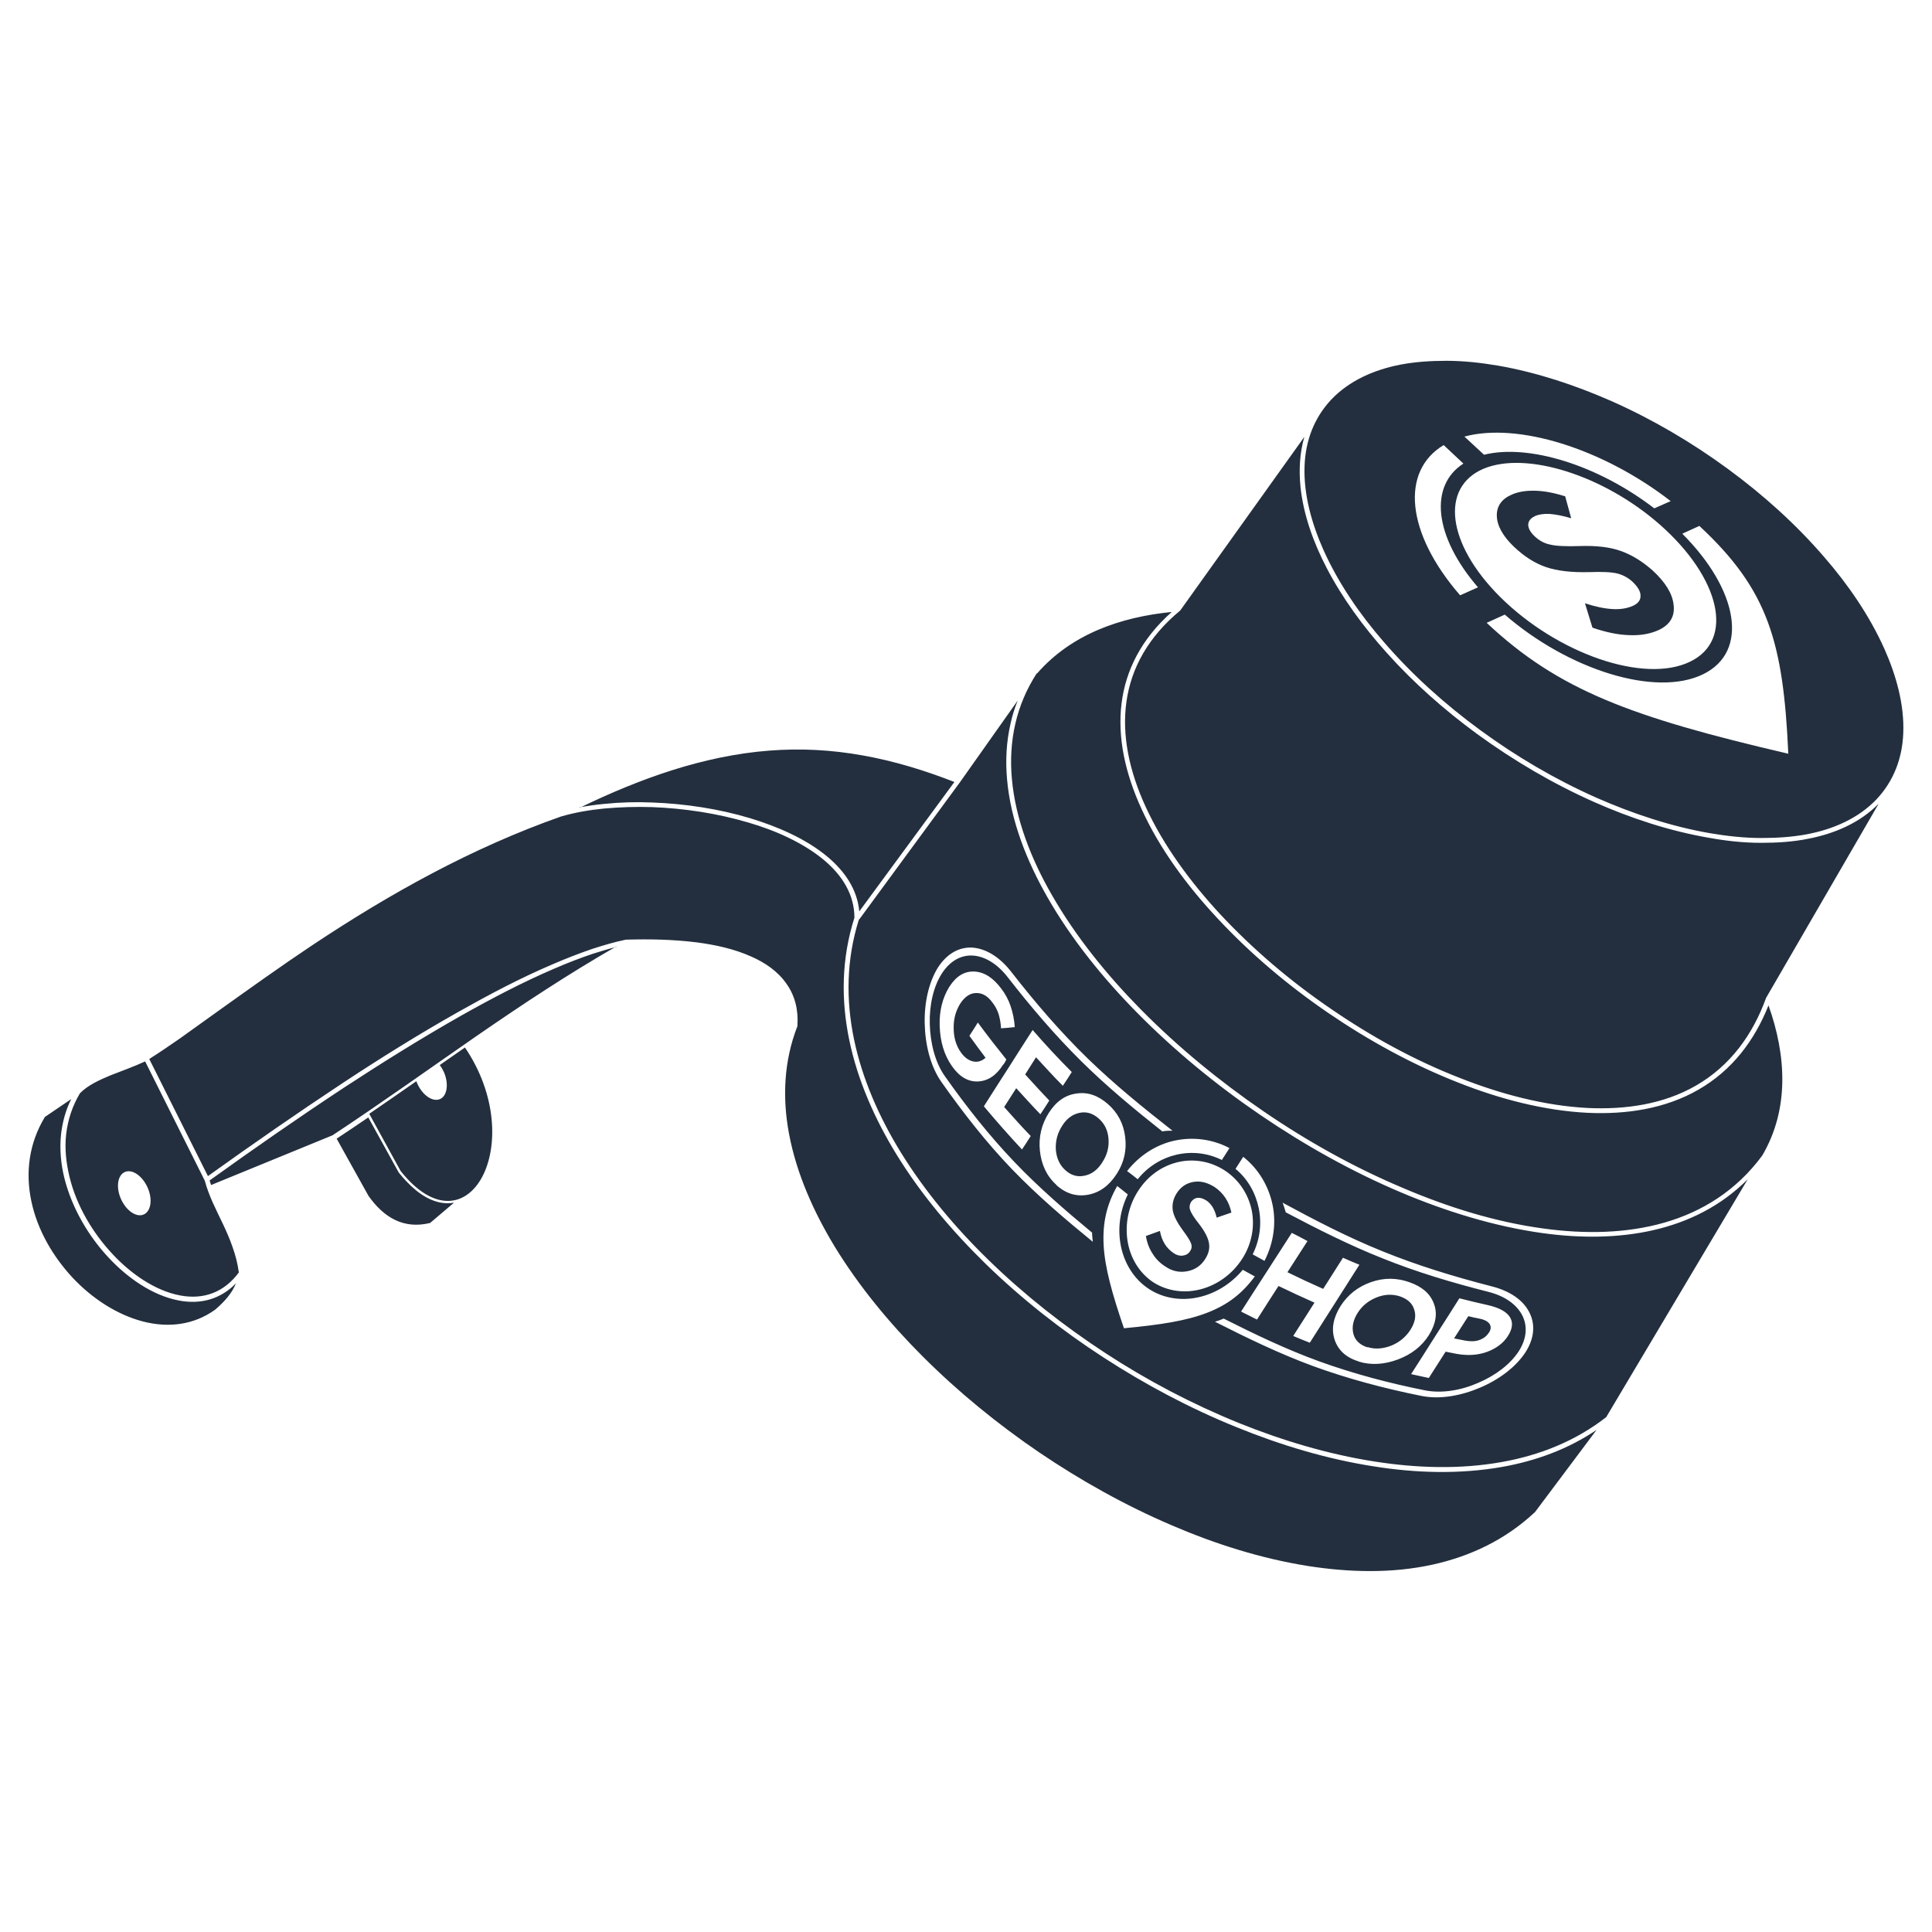 <?xml version="1.0" encoding="utf-8"?>
<!-- Інтернет-магазин GEOSHOP - geoshop.com.ua  -->
<svg version="1.1" id="geoshop.com.ua" class="category_image" xmlns="http://www.w3.org/2000/svg" xmlns:xlink="http://www.w3.org/1999/xlink" x="0px"
	 y="0px" viewBox="0 0 800 800" style="enable-background:new 0 0 800 800;" xml:space="preserve">
  <defs>
    <style>
      .cls-1 {
        fill: #232f3e;
        fill-rule: evenodd;
        stroke-width: 0px;
      }
    </style>
  </defs>
  <path id="geoshop.com.ua-2" data-name="geoshop.com.ua" class="cls-1" d="M635.4,626.4l25.7-34.3c-11.7,7.9-25,12.8-39,15.3-17.5,3.1-35.7,2.6-53.2-.2-19.4-3-38.6-8.8-56.8-16.2-19.3-7.8-37.9-17.7-55.3-29-17.4-11.3-33.8-24.2-48.7-38.7-13.9-13.6-26.7-28.7-36.9-45.3-18.1-29.5-28.2-64.1-17.4-98,0-9.7-5.2-17.6-12.4-23.7-8.8-7.4-20.5-12.5-31.5-15.7-12.8-3.8-26.6-5.9-40-6.4-6.6-.2-13.2,0-19.8.6-6,.6-12,1.6-17.8,3.3-36.7,12.9-70.7,31.8-103,53.3-13.2,8.8-26,18-38.9,27.2-5.3,3.8-10.6,7.6-15.9,11.4-4.2,2.9-8.4,5.8-12.7,8.5l24.3,48.5c18.4-13.2,37-26.1,55.9-38.6,15.6-10.3,31.5-20.2,47.8-29.4,12.6-7.1,25.6-14,39-19.7,5.3-2.3,10.7-4.4,16.2-6.3,4.6-1.5,9.3-2.9,14.1-3.9h0s0,0,0,0c9.7-.3,19.6-.1,29.3,1.1,7.7,1,15.6,2.7,22.7,5.9,5.7,2.5,11,6.1,14.6,11.3,3.6,5.1,4.9,11,4.5,17.2v.2s0,.1,0,.1c-5.6,14.3-6.3,29.5-3.5,44.5,3.1,16.6,10.3,32.6,19,46.9,10.1,16.5,22.7,31.7,36.3,45.3,14.7,14.7,31.1,28.1,48.3,39.8,17.3,11.7,35.7,22,54.9,30.2,17.9,7.7,36.8,13.7,56.1,16.8,17.1,2.7,34.9,3.2,51.8-.5,15.9-3.5,30.3-10.4,42.3-21.6h0ZM715.4,194.1c-15-11-31.2-20.5-48.1-28-15-6.6-30.9-11.9-47-14.7-7.1-1.2-14.2-2-21.4-2-6.4,0-12.8.4-19.1,1.6-10.7,2.1-21,6.5-28.6,14.5-7.1,7.6-10.6,17-11,27.3-.5,11.9,3,24.1,7.8,34.9,6.2,13.8,15,26.6,24.9,38,11.8,13.7,25.4,25.9,40,36.6,15,11,31.2,20.5,48.1,28,15,6.6,30.9,11.9,47,14.7,7.1,1.2,14.2,2,21.4,2,6.4,0,12.8-.4,19.1-1.6,10.7-2.1,21-6.5,28.6-14.5,7.1-7.6,10.6-17,11-27.3.5-11.9-3-24.1-7.8-34.9-6.2-13.8-15-26.6-24.9-38-11.8-13.7-25.4-25.9-40-36.6ZM635.7,213.7c-1.9.8-2.8,2-2.9,3.5,0,1.5.8,3.1,2.7,4.9,1.8,1.7,3.9,2.9,6.4,3.4,2.4.6,6.6.8,12.4.6,6.6-.2,12.2.4,16.7,2,4.6,1.6,9,4.3,13.3,8.1,5.2,4.8,8.2,9.5,8.7,14.2.6,4.7-1.4,8.2-6,10.4-3.4,1.6-7.5,2.4-12.2,2.2-4.7-.1-9.9-1.2-15.4-3.1l-3.1-10.1c4.2,1.4,8,2.2,11.4,2.4,3.3.2,6.2-.3,8.6-1.4,2.1-1,3.1-2.4,3-4.2,0-1.8-1.2-3.7-3.4-5.8-1.8-1.6-3.8-2.7-6.1-3.3-2.3-.6-6.2-.8-11.6-.6-7.4.2-13.4-.5-18.1-2.1-4.6-1.6-9-4.4-13.2-8.4-4.6-4.4-7-8.7-7.1-12.8-.1-4,2-7,6.2-8.8,2.7-1.2,6-1.7,9.7-1.6,3.8.1,7.9.9,12.4,2.3l2.5,9.1c-3.6-1.1-6.6-1.6-9-1.8-2.4-.1-4.4.2-6.1.9h0ZM614.3,194.1c17.6-7.4,49.7,2.6,73.1,23.2,24.8,21.9,31.1,47.7,12.4,56.7-19,9.2-54.9-3.3-78.6-26.8-22.3-22.2-24.8-45.5-6.9-53.1ZM703.7,217.8c28.5,26.5,34.7,48,36.8,94.3-65.3-15.2-95.3-26.4-124.9-54.2l7.5-3.4c26.3,22.8,62.4,34.3,82.1,24.7,19.3-9.4,14.5-35.1-8.6-58.2l7-3.2h0ZM605.9,192c-14.2,9.2-12.1,30.1,6.1,51.2l-7.4,3.3c-22.5-25.9-24.7-51.5-6.8-62.2l8.1,7.6h0ZM606.3,180.8c22.1-6,57.2,4.8,85.5,26.7l-6.8,3c-23.3-17.9-52-26.8-70.5-22.2l-8.2-7.6h0ZM777.8,332.9c-7.8,7.9-18.2,12.3-29,14.4-6.4,1.3-13,1.7-19.5,1.7-7.3,0-14.6-.8-21.7-2.1-16.3-2.8-32.4-8.1-47.5-14.8-17.1-7.6-33.4-17.2-48.5-28.2-13.5-9.9-26.2-21.1-37.4-33.6-9.6-10.7-18.3-22.5-24.9-35.2-5.4-10.4-9.6-21.9-10.8-33.6-.7-7-.3-14,1.6-20.6l-51.4,71.9h0c-26.6,22-28,51.5-14.3,81.3,7.5,16.3,18.7,31.3,30.8,44.4,13.7,14.7,29.4,28,46,39.3,16.6,11.4,34.6,21.3,53.4,28.6,16.7,6.6,35,11.5,53,12.4,15.4.7,31.2-1.5,44.7-9.3,14.2-8.2,23.5-21.1,29-36.3h0c0,0,46.5-80.2,46.5-80.2h0ZM429.3,278.8c-4.2,6.5-7.2,13.5-8.9,21-1.7,7.4-2.1,15.1-1.4,22.7,1.5,16.9,8.1,33.4,16.5,48,9.9,17.3,22.9,33.3,36.9,47.5,15.4,15.6,32.6,29.7,50.7,42.1,18.1,12.4,37.6,23.3,57.8,31.8,18.5,7.9,38.2,14.1,58.2,16.8,34.1,4.7,69.1-1.1,90.6-30.2,11.4-19.4,9.9-41.7,2.6-62.2-5.8,14.6-15.1,26.9-29,34.9-13.9,8-30,10.3-45.8,9.6-18.2-.9-36.7-5.8-53.6-12.5-18.9-7.4-37.1-17.4-53.8-28.8-16.7-11.4-32.5-24.7-46.3-39.6-12.3-13.2-23.6-28.4-31.1-44.9-13.7-29.8-12.6-59.3,12.5-81.6-21.1,2.1-41.5,9.1-55.8,25.5h0ZM355.7,380.6c-10.6,33.4-.6,67.4,17.2,96.4,10.1,16.4,22.8,31.5,36.6,44.9,14.8,14.4,31.1,27.2,48.4,38.5,17.3,11.3,35.8,21,55,28.8,18.1,7.3,37.1,13,56.4,16,17.3,2.7,35.2,3.3,52.5.2,15.8-2.8,30.6-8.7,43.3-18.6l58.6-98.5c-22.1,22.2-53.9,26.6-85,22.3-20.1-2.8-40-9-58.7-16.9-20.3-8.6-39.9-19.6-58.1-32-18.2-12.4-35.5-26.6-51-42.3-14.1-14.3-27.2-30.4-37.2-47.9-8.5-14.9-15.2-31.6-16.7-48.8-.7-7.8-.3-15.6,1.5-23.3.7-3.2,1.7-6.3,2.9-9.3l-23.9,33.8-41.7,56.8h0ZM566.3,557.8c3.1,1,6.4.7,9.8-.6,3.4-1.4,6-3.6,7.9-6.5,1.9-3,2.5-5.8,1.6-8.4-.8-2.7-2.8-4.4-5.9-5.5-3.1-1-6.3-.9-9.6.4-3.3,1.3-6,3.4-7.9,6.4-1.9,3-2.5,5.9-1.8,8.7.7,2.7,2.7,4.6,5.8,5.6h0ZM530.9,497.9c13.5,7.3,27.1,14.4,41.5,20.2,14.5,5.9,29.6,10.5,45.1,14.5,7.6,1.9,13,5.6,15.6,10.5,2.6,4.8,2.5,10.7-1.4,16.8h0c-3.9,6-10.7,11.2-18.6,14.6-7.9,3.4-16.8,5.1-24.6,3.5-15.4-3.1-30.4-7.1-44.7-12.3-14.1-5.2-27.5-11.7-40.7-18.4,1.3-.4,2.5-.8,3.6-1.3,12.9,6.5,26,12.8,39.8,17.8,13.9,5,28.5,8.9,43.5,11.9,7,1.4,15.1,0,22.1-3.1,7.1-3,13.3-7.7,16.8-13.1,3.5-5.5,3.6-10.8,1.3-15.1-2.4-4.4-7.2-7.8-14-9.5-15-3.8-29.7-8.2-43.6-13.8-13.9-5.5-27.1-12.2-40.2-19.1-.4-1.4-.8-2.7-1.3-4h0ZM418.8,402.5c9.9,12.7,20.3,24.8,31.5,35.7,11.1,10.8,23.1,20.5,35.2,30-1.4,0-2.9,0-4.2.3-11.6-9.2-23.1-18.7-33.7-29.2-10.7-10.6-20.7-22.3-30.2-34.5-4.3-5.6-9.4-8.7-14.3-9.1-4.9-.4-9.6,2-13.1,7.4-3.5,5.5-5.2,13-5,20.9.2,7.7,2.1,15.8,6.3,21.7,8.9,12.6,18.3,24.5,28.6,35.3,10.1,10.6,21.2,20.2,32.3,29.4,0,1.2.2,2.5.3,3.8-11.5-9.4-22.9-19.1-33.4-30-10.6-11-20.2-23.3-29.3-36.2-4.6-6.6-6.7-15.5-6.9-24.2-.2-8.7,1.7-17.1,5.5-23.2h0c3.9-6,9.1-8.6,14.5-8.2,5.5.5,11.1,3.9,15.9,10.1h0ZM499.5,497.1c-1.2-.8-2.4-1.2-3.6-1.1-1.1.1-2,.7-2.7,1.7-.6,1-.8,2.1-.4,3.3.4,1.2,1.6,3.2,3.7,5.8,2.3,3,3.7,5.6,4.1,7.9.4,2.2-.1,4.4-1.6,6.7-1.7,2.7-4.2,4.4-7.4,5-3.2.6-6.2,0-9.1-2-2.2-1.4-4-3.2-5.3-5.4-1.4-2.1-2.3-4.6-2.7-7.2,1.9-.7,3.9-1.4,5.8-2.1.4,2.1,1,3.8,2,5.4.9,1.5,2.2,2.8,3.7,3.8,1.3.9,2.7,1.2,3.9,1,1.3-.2,2.3-.8,3-2,.6-.9.7-1.9.3-3-.4-1.1-1.5-2.9-3.3-5.3-2.5-3.4-4-6.3-4.3-8.6-.3-2.3.2-4.7,1.7-7,1.7-2.6,4-4.1,6.9-4.6,3-.5,5.8.3,8.7,2.1,1.8,1.2,3.3,2.7,4.5,4.5,1.2,1.8,2,3.8,2.5,6.1-2.1.7-4.1,1.4-6.1,2.1-.4-1.8-1-3.2-1.7-4.4-.7-1.1-1.6-2.1-2.7-2.8ZM507.2,484.7c5.9,3.9,9.7,9.8,11.1,16.4,1.3,6.5.2,13.7-3.9,20.1-4.1,6.4-10.3,10.8-17,12.6-6.6,1.8-13.8,1-19.8-2.8-5.9-3.9-9.6-10.2-10.7-17.1-1.1-7,.3-14.5,4.4-20.8,4.1-6.4,10.1-10.4,16.5-11.9,6.5-1.5,13.4-.4,19.4,3.5h0ZM519.7,528.4c-5.3,7.2-11.3,11.9-19.9,15.2-8.5,3.3-19.4,5-34.4,6.4-4.9-14.3-7.9-25.1-8.4-34.3-.5-9.3,1.2-16.8,5.6-24.6,1.5,1.1,2.9,2.3,4.4,3.5-3.4,6.9-4.3,14.6-2.8,21.7,1.5,7,5.4,13.4,11.5,17.4,6.1,4,13.5,5,20.4,3.5,7-1.5,13.6-5.5,18.5-11.4,1.6.9,3.3,1.8,4.9,2.7ZM505.9,480.3c-5.9-2.9-12.4-3.6-18.6-2.2-6.1,1.4-11.9,4.8-16.2,10.2-1.5-1.2-2.9-2.3-4.4-3.4,5.3-6.7,12.3-11,19.7-12.6,7.5-1.6,15.5-.7,22.7,3.1-1.1,1.7-2.1,3.3-3.2,5ZM514.9,479.1c6.3,5,10.4,12.1,12,19.6,1.6,7.5.6,15.8-3.3,23.4-1.6-.9-3.3-1.8-4.9-2.7,3.1-6.2,3.8-13,2.5-19.2-1.3-6.2-4.5-12-9.6-16.2,1.1-1.7,2.1-3.3,3.2-5ZM441.2,484.6c2.3,2.1,5,2.9,8,2.2,2.9-.6,5.4-2.5,7.3-5.6,2-3.1,2.8-6.3,2.5-9.8-.3-3.5-1.7-6.2-4.1-8.3-2.4-2.1-5-2.9-7.9-2.3-2.8.6-5.3,2.3-7.2,5.4-2,3.1-2.8,6.4-2.6,9.9.3,3.5,1.6,6.4,4,8.5h0ZM437.4,490.6c-4-3.6-6.2-8.4-6.8-14.1-.6-5.7.7-11,3.7-15.7,3-4.7,6.8-7.4,11.5-8,4.6-.7,8.9.8,13,4.4,4,3.5,6.4,8,7.1,13.5.7,5.5-.4,10.6-3.5,15.4-3.1,4.8-7,7.7-11.8,8.6-4.8.9-9.2-.4-13.2-4ZM423.2,476c-5.4-5.8-10.7-11.8-15.8-17.9,3.4-5.3,6.7-10.6,10.1-15.8,3.4-5.3,6.7-10.6,10.1-15.8,5.2,6,10.6,11.8,16.2,17.4-1.2,1.9-2.4,3.8-3.7,5.7-3.8-3.8-7.4-7.8-11.1-11.8-1.5,2.4-3,4.7-4.5,7.1,3.3,3.6,6.6,7.3,10,10.8-1.2,1.9-2.4,3.8-3.7,5.7-3.4-3.5-6.7-7.2-10-10.8-1.7,2.6-3.3,5.2-5,7.8,3.6,4,7.2,8.1,11,12-1.2,1.9-2.4,3.8-3.7,5.7ZM415.4,440.8c-2.8,4.5-6.3,6.8-10.4,7-4.1.2-7.7-1.9-10.8-6.3-3.3-4.7-4.9-10.3-5.1-16.7-.2-6.3,1.2-11.7,4-16.2,2.9-4.5,6.3-6.5,10.4-6.3,4.1.2,7.8,2.6,11.2,7.2,1.6,2.1,2.9,4.5,3.8,7.2.9,2.7,1.5,5.6,1.7,8.6-1.9.2-3.8.4-5.7.5-.1-2.2-.5-4.2-1-5.9-.6-1.8-1.4-3.3-2.5-4.7-2-2.8-4.3-4.1-6.8-4-2.5,0-4.7,1.5-6.6,4.4-1.8,2.9-2.8,6.3-2.7,10.2,0,3.8,1,7.2,3,10,1.5,2.1,3.2,3.3,5,3.7,1.8.4,3.5,0,5.2-1.5-2.3-3-4.5-6.1-6.7-9.1,1.2-1.8,2.4-3.7,3.5-5.5,3.8,5.2,7.8,10.3,11.8,15.3-.1.3-.3.6-.5,1-.2.4-.5.8-.7,1.1ZM562.5,563.7c-5.2-1.6-8.5-4.7-9.9-9.1-1.4-4.4-.5-9,2.5-13.8,3-4.7,7.2-8,12.6-9.9,5.4-1.9,10.7-1.8,15.8,0,5.2,1.8,8.6,4.6,10.2,8.8,1.6,4.1.9,8.4-2,13.1-2.9,4.6-7.2,8-12.8,10.1-5.6,2.1-11.1,2.5-16.3.9h0ZM616.5,551.9c.9-1.4,1-2.6.3-3.7-.7-1-2.1-1.8-4.3-2.2-1.5-.3-3-.6-4.5-1-2,3.1-3.9,6.1-5.9,9.2,1.5.3,3,.6,4.5.9,2.2.4,4.2.4,5.9-.2,1.7-.6,3.1-1.6,4-3.1h0ZM591.7,570.6c-2.5-.5-5-1.1-7.4-1.6,3.3-5.2,6.7-10.4,10-15.7,3.3-5.2,6.7-10.4,10-15.7,3.9,1,7.7,1.9,11.7,2.8,4.5,1,7.6,2.6,9.1,4.8,1.5,2.2,1.3,4.9-.7,8-1.9,3-4.9,5.2-8.7,6.6-3.9,1.4-8.1,1.6-12.6.8-1.5-.3-3-.6-4.5-.9-2.3,3.6-4.6,7.2-6.9,10.8h0ZM542.4,556c-2.3-.9-4.6-1.8-6.9-2.8,2.9-4.6,5.9-9.2,8.8-13.8-5-2.2-9.9-4.5-14.9-6.9-3,4.6-5.9,9.2-8.9,13.9-2.2-1.1-4.4-2.2-6.6-3.3,3.5-5.5,7-10.9,10.5-16.3,3.5-5.4,7-10.9,10.5-16.3,2.2,1.1,4.3,2.2,6.5,3.4-2.8,4.3-5.5,8.6-8.3,12.9,4.9,2.4,9.8,4.7,14.8,6.9,2.7-4.3,5.5-8.6,8.2-12.9,2.2,1,4.5,2,6.8,2.9-3.4,5.4-6.9,10.8-10.3,16.2-3.4,5.4-6.9,10.8-10.3,16.2h0ZM240,334.3c3.3-.6,6.7-1.1,10-1.4,6.7-.7,13.4-.9,20.1-.6,13.6.5,27.5,2.6,40.5,6.5,11.2,3.4,23.2,8.5,32.2,16.1,7,5.9,12.2,13.4,13,22.5l39.4-53.6c-12.3-4.8-25-8.7-38-11-12.8-2.3-25.5-3-38.5-2-27.5,2.1-54,11.7-78.7,23.7ZM139.4,471.5l13.2,23.7c6.3,8.9,14.5,13.9,25.5,11.2l9.9-8.4c-2.3.4-4.7.3-7.1-.4-6.4-1.8-11.8-7.1-15.8-12.1h0c0,0-12.6-22.8-12.6-22.8-4.4,3-8.7,5.9-13.1,8.8h0ZM192.5,433.7c26.7,39.3,1.4,86.4-26.6,51.2l-13-23.7c6.6-4.5,13.2-9.1,19.8-13.7l-.3.2c.1.3.3.7.4,1,2.2,4.9,6.4,7.7,9.4,6.4,3-1.3,3.7-6.4,1.6-11.2-.5-1.1-1.1-2.1-1.7-2.9,3.5-2.4,7-4.9,10.5-7.3h0ZM29.5,455.1l-10.9,7.4c-6.5,10.7-8.2,22.8-5.6,35,2.5,11.8,8.9,22.8,17.1,31.6,7.8,8.3,18,15.2,29.1,18.1,10.5,2.7,21,1.5,29.9-4.9,3.5-3,6.9-6.6,8.6-10.9-6.2,6.4-14.4,8.9-23.7,7.1-11-2.1-21.3-9.5-28.8-17.5-8.6-9.1-15.4-20.8-18.5-33-1.5-6-2.1-12.3-1.4-18.5.6-5,1.9-9.8,4.1-14.2h0ZM255.2,392.1c-3.2.8-6.4,1.8-9.6,2.8-5.4,1.8-10.8,3.9-16.1,6.2-13.3,5.7-26.2,12.5-38.8,19.6-16.2,9.2-32.1,19.1-47.7,29.3-19,12.5-37.7,25.5-56.2,38.8.2.7.4,1.3.6,1.9l50.3-20.6c20.3-13.4,40.1-27.6,60.2-41.5,18.7-12.9,37.6-25.4,57.3-36.7h0ZM60.1,439.5c-4.7,2.2-9.6,3.9-14.4,5.8-4.3,1.8-9.3,4-12.6,7.4-3.1,5.2-5,10.9-5.7,16.9-.7,6,0,12,1.4,17.8,2.9,11.9,9.6,23.2,18,32.1,7.2,7.7,17.2,14.9,27.7,16.9,10,1.9,18.4-1.4,24.4-9.5-.5-3.7-1.4-7.2-2.7-10.8-1.1-3.2-2.5-6.3-3.9-9.3-2.8-5.9-5.8-11.5-7.5-17.9l-24.7-49.4ZM51.7,485.3c3-1.3,7.2,1.5,9.4,6.4,2.2,4.9,1.4,9.9-1.6,11.2s-7.2-1.5-9.4-6.4c-2.2-4.9-1.4-9.9,1.6-11.2Z"/>
</svg>